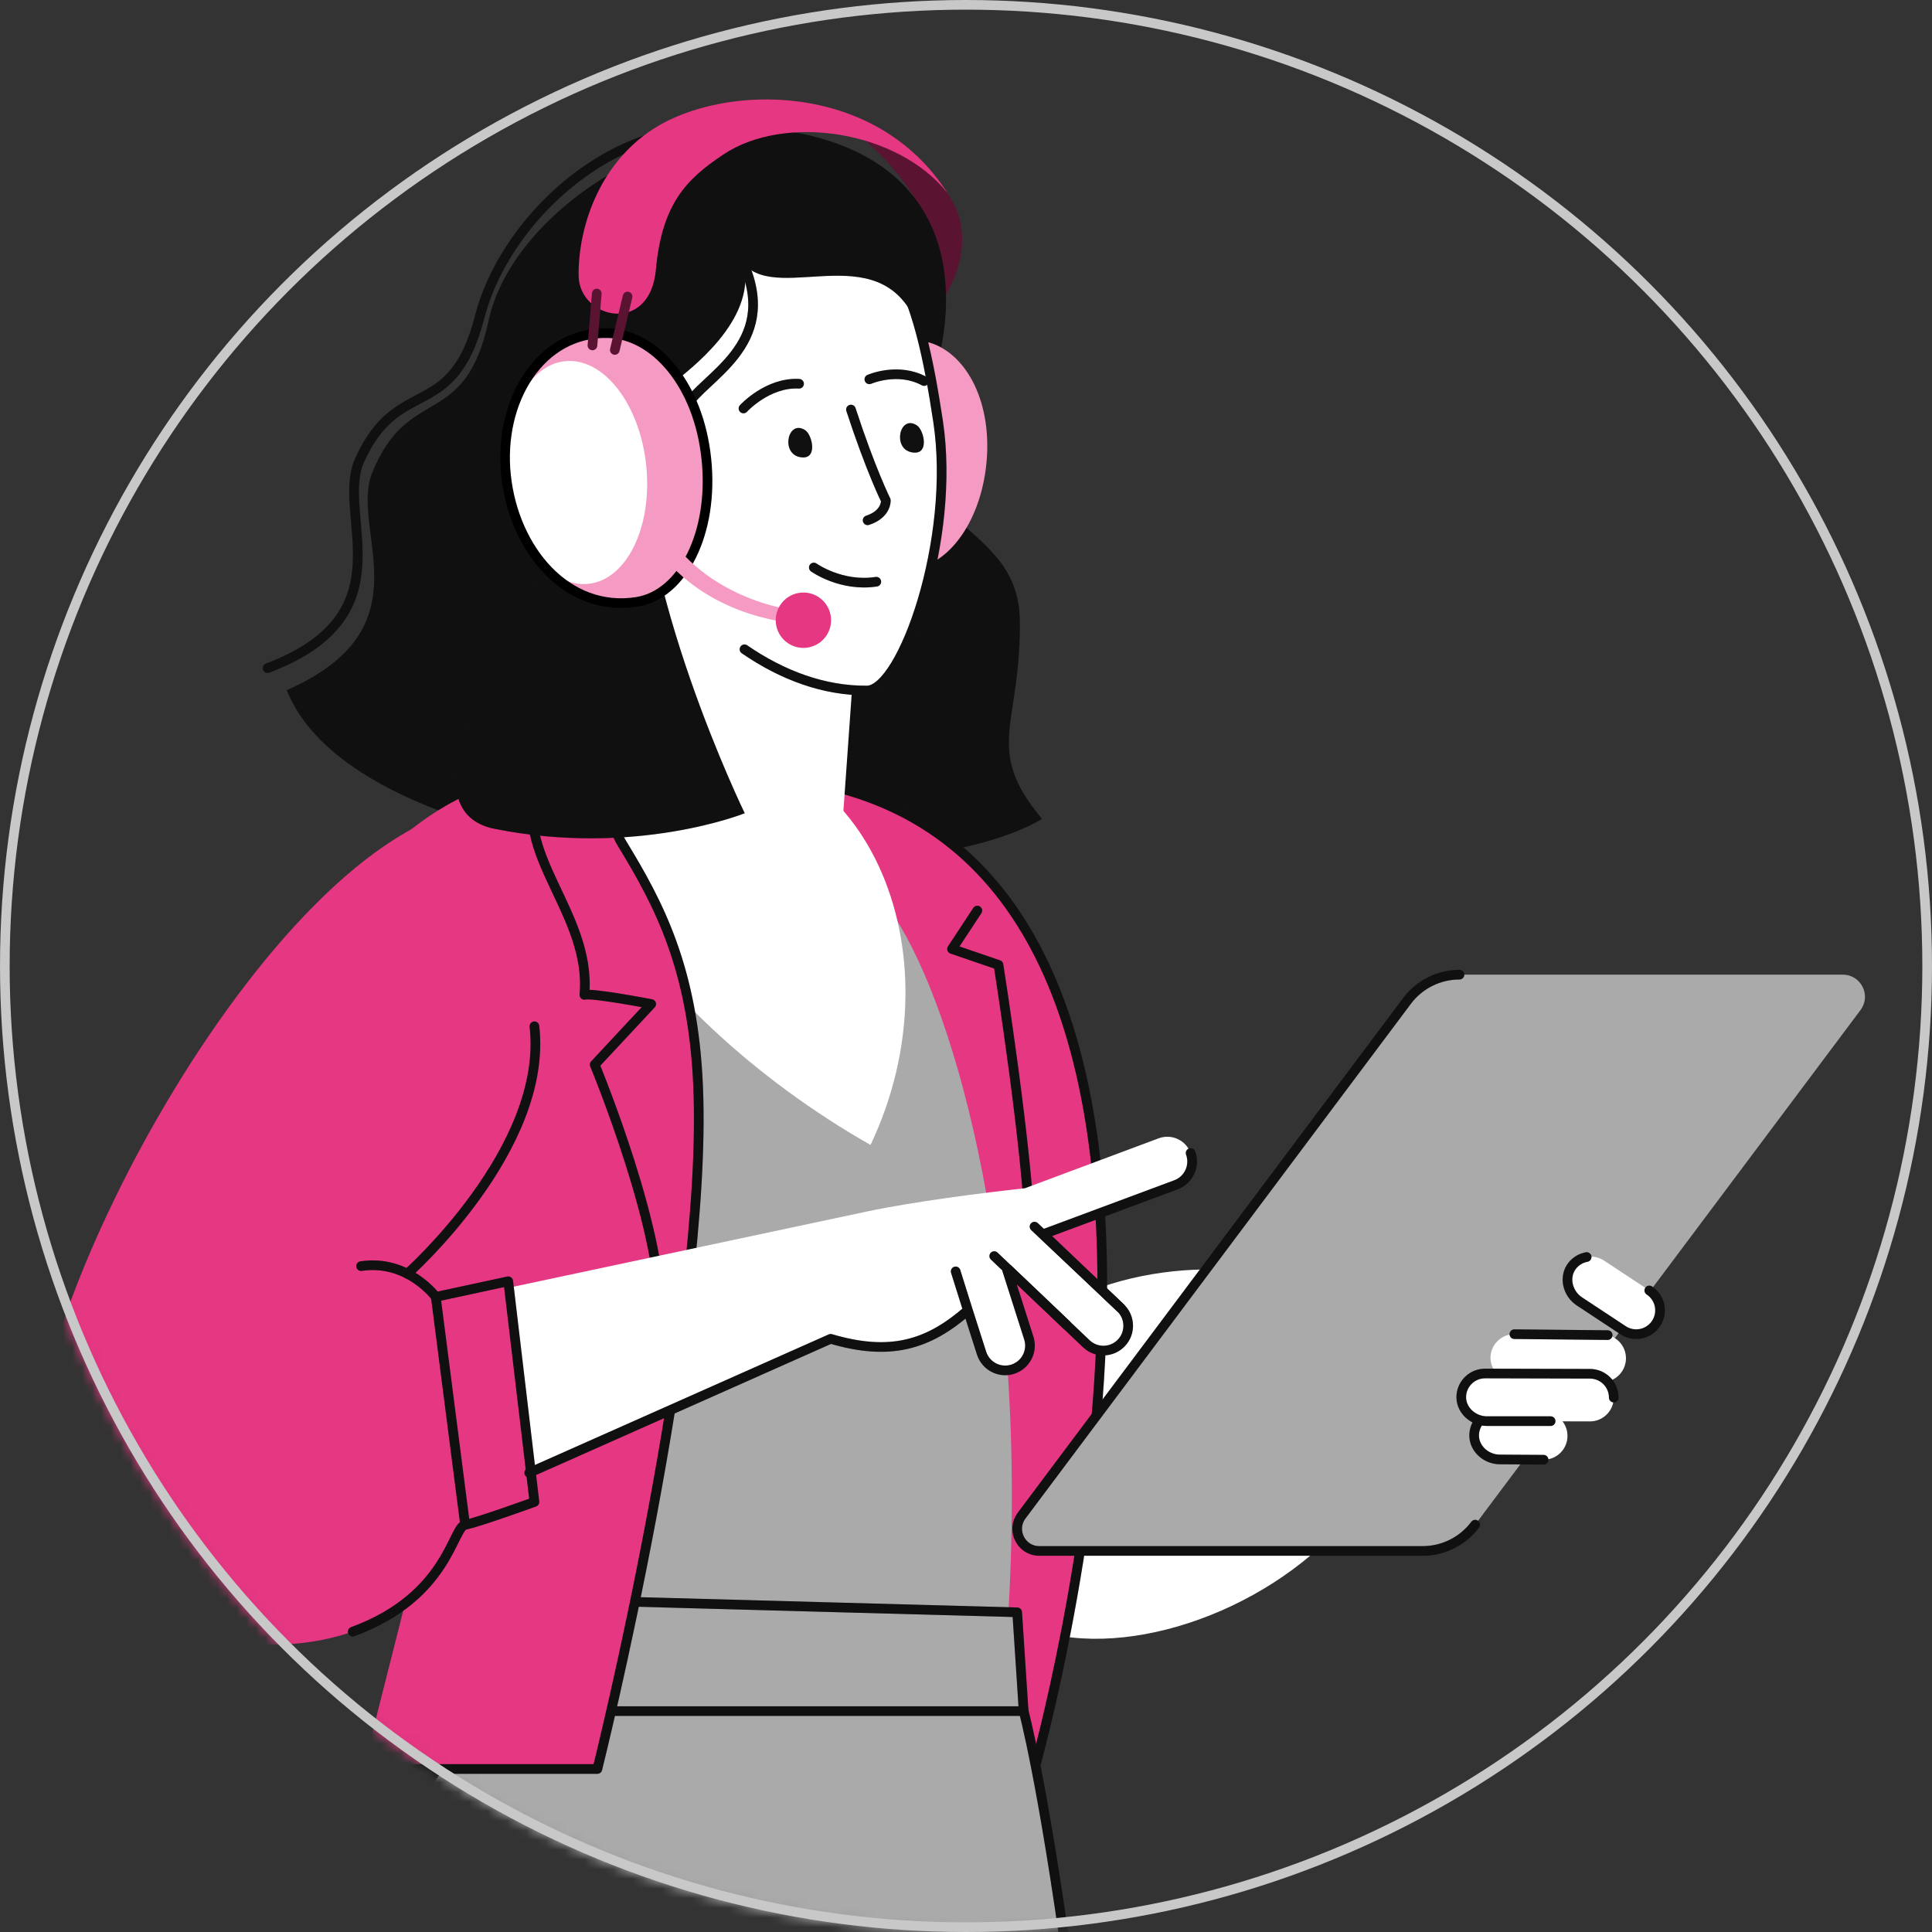 <svg width="200" height="200" viewBox="0 0 200 200" fill="none" xmlns="http://www.w3.org/2000/svg">
<rect x="0" y="0" width="200" height="200" fill="#333333" stroke="none"/>
<path d="M85.83 11.751C93.451 13.556 98.468 19.217 99.338 22.666C100.665 27.924 96.576 32.353 96.576 32.353C99.946 20.12 85.83 11.751 85.83 11.751Z" fill="#5A1432"/>
<mask id="mask0_2439_165330" style="mask-type:alpha" maskUnits="userSpaceOnUse" x="0" y="0" width="200" height="200">
<circle cx="100" cy="100" r="99.5" fill="white" stroke="#282828"/>
</mask>
<g mask="url(#mask0_2439_165330)">
<path d="M29.686 71.444C44.424 64.983 36.142 54.886 38.526 48.956C42.257 39.677 48.128 44.612 50.596 33.143C53.065 21.674 70.358 10.676 84.015 14.073C98.903 17.776 99.584 30.477 96.374 39.902C91.203 55.085 105.387 53.228 105.568 64.147C105.749 75.066 101.717 77.417 107.872 84.775C93.015 93.592 37.41 90.831 29.686 71.444Z" fill="#141414"/>
<path d="M29.686 71.444C44.424 64.983 36.142 54.886 38.526 48.956C42.257 39.677 48.128 44.612 50.596 33.143C53.065 21.674 70.358 10.676 84.015 14.073C98.903 17.776 99.584 30.477 96.374 39.902C91.203 55.085 105.387 53.228 105.568 64.147C105.749 75.066 101.717 77.417 107.872 84.775C93.015 93.592 37.41 90.831 29.686 71.444Z" fill="black" fill-opacity="0.2"/>
<path d="M98.686 150.124C92.826 182.393 141.888 170.47 145.328 144.65C147.545 128.01 103.4 124.164 98.686 150.124Z" fill="white"/>
<path d="M107.093 183.124C107.093 183.124 40.968 172.473 42.169 173.675C43.371 174.877 48.148 106.239 48.148 106.239C48.148 106.239 55.608 74.37 85.717 81.287C132.831 92.112 107.093 183.124 107.093 183.124Z" fill="#E63782"/>
<path d="M107.093 183.124C107.093 183.124 40.968 172.473 42.169 173.675C43.371 174.877 48.148 106.239 48.148 106.239C48.148 106.239 55.608 74.37 85.717 81.287C132.831 92.112 107.093 183.124 107.093 183.124Z" stroke="#141414" stroke-linecap="round" stroke-linejoin="round"/>
<path d="M107.093 183.124C107.093 183.124 40.968 172.473 42.169 173.675C43.371 174.877 48.148 106.239 48.148 106.239C48.148 106.239 55.608 74.37 85.717 81.287C132.831 92.112 107.093 183.124 107.093 183.124Z" stroke="black" stroke-opacity="0.2" stroke-linecap="round" stroke-linejoin="round"/>
<path d="M84.784 183.124C69.584 182.708 55.323 165.395 55.323 165.395C55.323 165.395 29.578 92.115 55.323 81.908C76.879 73.361 85.387 83.843 92.607 94.912C98.93 104.605 106.643 131.613 104.324 167.974C103.053 187.91 84.784 183.124 84.784 183.124Z" fill="#AAAAAA"/>
<path d="M101.172 94.262L98.554 98.24L103.364 99.888C103.364 99.888 106.456 119.433 106.63 128.01" stroke="#141414" stroke-linecap="round" stroke-linejoin="round"/>
<path d="M101.172 94.262L98.554 98.24L103.364 99.888C103.364 99.888 106.456 119.433 106.63 128.01" stroke="black" stroke-opacity="0.2" stroke-linecap="round" stroke-linejoin="round"/>
<path d="M106.975 299.944C109.889 262.812 112.641 218.707 110.661 204.239C107.941 184.363 105.966 177.134 105.966 177.134L105.298 166.905L50.034 165.396V177.389C50.034 177.389 14.099 216.362 -8.646 299.944L106.975 299.944Z" fill="#AAAAAA"/>
<path d="M50.034 165.396V177.389C50.034 177.389 14.099 216.362 -8.646 299.944L106.975 299.944" stroke="#141414" stroke-linecap="round" stroke-linejoin="round"/>
<path d="M50.034 165.396V177.389C50.034 177.389 14.099 216.362 -8.646 299.944L106.975 299.944" stroke="black" stroke-opacity="0.2" stroke-linecap="round" stroke-linejoin="round"/>
<path d="M110.661 204.239C107.941 184.363 105.966 177.134 105.966 177.134L105.298 166.905L50.034 165.396V177.389" stroke="#141414" stroke-linecap="round" stroke-linejoin="round"/>
<path d="M110.661 204.239C107.941 184.363 105.966 177.134 105.966 177.134L105.298 166.905L50.034 165.396V177.389" stroke="black" stroke-opacity="0.2" stroke-linecap="round" stroke-linejoin="round"/>
<path d="M105.966 177.133H55.323" stroke="#141414" stroke-linecap="round" stroke-linejoin="round"/>
<path d="M105.966 177.133H55.323" stroke="black" stroke-opacity="0.2" stroke-linecap="round" stroke-linejoin="round"/>
<path d="M70.667 77.293C48.789 79.466 66.213 104.978 90.117 118.523C99.654 98.432 89.361 75.436 70.667 77.293Z" fill="white"/>
<path d="M58.033 85.14C38.516 73.224 8.758 121.379 4.065 145.886C-0.627 170.393 38.219 179.257 47.605 159.182L58.033 155.011L54.644 130.243L46.822 130.504C46.822 130.504 82.801 100.261 58.033 85.14Z" fill="#E63782"/>
<path d="M42.548 85.879C48.487 81.099 56.385 78.948 62.985 78.615C62.985 78.615 62.562 84.327 64.367 87.28C68.207 93.565 71.754 100.229 72.27 112.471C73.312 137.239 61.841 183.124 61.841 183.124H37.595L45.113 153.432C45.113 153.432 34.631 92.251 42.548 85.879Z" fill="#E63782"/>
<path d="M62.985 78.615C62.985 78.615 62.562 84.327 64.367 87.28C68.207 93.565 71.754 100.229 72.27 112.471C73.312 137.239 61.841 183.124 61.841 183.124H37.595" stroke="#141414" stroke-linecap="round" stroke-linejoin="round"/>
<path d="M62.985 78.615C62.985 78.615 62.562 84.327 64.367 87.28C68.207 93.565 71.754 100.229 72.27 112.471C73.312 137.239 61.841 183.124 61.841 183.124H37.595" stroke="black" stroke-opacity="0.2" stroke-linecap="round" stroke-linejoin="round"/>
<path d="M55.762 80.912C52.736 88.195 61.273 94.468 60.496 102.99C61.258 102.754 67.413 103.937 67.413 103.937L61.562 110.211C61.562 110.211 69.07 128.32 68.242 136.843" stroke="#141414" stroke-linecap="round" stroke-linejoin="round"/>
<path d="M55.762 80.912C52.736 88.195 61.273 94.468 60.496 102.99C61.258 102.754 67.413 103.937 67.413 103.937L61.562 110.211C61.562 110.211 69.07 128.32 68.242 136.843" stroke="black" stroke-opacity="0.2" stroke-linecap="round" stroke-linejoin="round"/>
<path d="M123.251 119.363C122.765 118.031 121.292 117.346 119.96 117.832C119.96 117.832 111.924 120.838 106.1 123.006C101.872 123.466 94.58 124.386 89.724 125.42L52.614 133.315L54.786 152.462L85.991 138.593C92.157 140.419 96.097 139.223 100.195 135.641L101.61 140.076C101.84 140.795 102.357 141.343 102.994 141.632C103.553 141.886 104.205 141.942 104.836 141.741C106.186 141.31 106.932 139.866 106.501 138.515C106.501 138.515 105.351 134.913 104.26 131.492C104.29 131.458 104.321 131.423 104.351 131.389L112.454 139.104C112.951 139.577 113.588 139.812 114.224 139.812C114.902 139.812 115.578 139.545 116.083 139.015C117.06 137.988 117.02 136.364 115.994 135.386L107.988 127.764L121.72 122.654C122.43 122.395 122.956 121.856 123.219 121.207C123.45 120.638 123.478 119.985 123.251 119.363Z" fill="white"/>
<path d="M54.786 152.462L85.991 138.593C92.158 140.419 96.097 139.224 100.196 135.641L101.611 140.076C101.84 140.795 102.358 141.343 102.995 141.633C103.554 141.887 104.205 141.942 104.836 141.741C106.187 141.31 106.932 139.866 106.501 138.516C106.501 138.516 105.352 134.914 104.26 131.492C104.291 131.458 104.321 131.424 104.351 131.39L112.455 139.104C112.951 139.577 113.588 139.812 114.224 139.812C114.902 139.812 115.579 139.545 116.083 139.015C117.061 137.988 117.021 136.364 115.994 135.387L107.988 127.765L121.721 122.654C122.43 122.395 122.956 121.856 123.219 121.208C123.45 120.639 123.479 119.986 123.252 119.363" stroke="#141414" stroke-linecap="round" stroke-linejoin="round"/>
<path d="M54.786 152.462L85.991 138.593C92.158 140.419 96.097 139.224 100.196 135.641L101.611 140.076C101.84 140.795 102.358 141.343 102.995 141.633C103.554 141.887 104.205 141.942 104.836 141.741C106.187 141.31 106.932 139.866 106.501 138.516C106.501 138.516 105.352 134.914 104.26 131.492C104.291 131.458 104.321 131.424 104.351 131.39L112.455 139.104C112.951 139.577 113.588 139.812 114.224 139.812C114.902 139.812 115.579 139.545 116.083 139.015C117.061 137.988 117.021 136.364 115.994 135.387L107.988 127.765L121.721 122.654C122.43 122.395 122.956 121.856 123.219 121.208C123.45 120.639 123.479 119.986 123.252 119.363" stroke="black" stroke-opacity="0.2" stroke-linecap="round" stroke-linejoin="round"/>
<path d="M110.364 137.114L102.922 130.029" stroke="#141414" stroke-linecap="round" stroke-linejoin="round"/>
<path d="M110.364 137.114L102.922 130.029" stroke="black" stroke-opacity="0.2" stroke-linecap="round" stroke-linejoin="round"/>
<path d="M115.994 135.387L107.093 126.98" stroke="#141414" stroke-linecap="round" stroke-linejoin="round"/>
<path d="M115.994 135.387L107.093 126.98" stroke="black" stroke-opacity="0.2" stroke-linecap="round" stroke-linejoin="round"/>
<path d="M107.589 160.553H147.275C149.414 160.553 151.428 159.545 152.71 157.832L192.603 104.557C193.732 103.049 192.656 100.898 190.772 100.898H151.086C148.947 100.898 146.933 101.906 145.651 103.619L105.758 156.894C104.629 158.402 105.705 160.553 107.589 160.553Z" fill="#AAAAAA"/>
<path d="M151.086 100.898C148.947 100.898 146.933 101.906 145.651 103.619L105.758 156.894C104.629 158.402 105.705 160.553 107.589 160.553H147.275C149.414 160.553 151.428 159.545 152.71 157.832" stroke="#141414" stroke-linecap="round" stroke-linejoin="round"/>
<path d="M151.086 100.898C148.947 100.898 146.933 101.906 145.651 103.619L105.758 156.894C104.629 158.402 105.705 160.553 107.589 160.553H147.275C149.414 160.553 151.428 159.545 152.71 157.832" stroke="black" stroke-opacity="0.2" stroke-linecap="round" stroke-linejoin="round"/>
<path d="M98.93 131.613C99.328 132.87 99.722 134.128 100.114 135.386" stroke="#141414" stroke-linecap="round" stroke-linejoin="round"/>
<path d="M98.93 131.613C99.328 132.87 99.722 134.128 100.114 135.386" stroke="black" stroke-opacity="0.2" stroke-linecap="round" stroke-linejoin="round"/>
<path d="M36.513 168.909C46.372 165.305 46.846 158.085 48.148 157.848C49.45 157.611 55.323 155.48 55.323 155.48L52.614 132.636L45.113 134.254C45.113 134.254 42.229 130.331 37.377 131.069" stroke="#141414" stroke-linecap="round" stroke-linejoin="round"/>
<path d="M36.513 168.909C46.372 165.305 46.846 158.085 48.148 157.848C49.45 157.611 55.323 155.48 55.323 155.48L52.614 132.636L45.113 134.254C45.113 134.254 42.229 130.331 37.377 131.069" stroke="black" stroke-opacity="0.2" stroke-linecap="round" stroke-linejoin="round"/>
<path d="M55.323 106.24C56.788 118.905 42.169 131.858 42.169 131.858" stroke="#141414" stroke-linecap="round" stroke-linejoin="round"/>
<path d="M55.323 106.24C56.788 118.905 42.169 131.858 42.169 131.858" stroke="black" stroke-opacity="0.2" stroke-linecap="round" stroke-linejoin="round"/>
<path d="M45.112 134.254L48.147 157.848" stroke="#141414" stroke-linecap="round" stroke-linejoin="round"/>
<path d="M45.112 134.254L48.147 157.848" stroke="black" stroke-opacity="0.2" stroke-linecap="round" stroke-linejoin="round"/>
<path d="M46.533 190.842C16.993 230.623 1.238 293.642 1.238 293.642" stroke="#141414" stroke-linecap="round" stroke-linejoin="round"/>
<path d="M46.533 190.842C16.993 230.623 1.238 293.642 1.238 293.642" stroke="black" stroke-opacity="0.2" stroke-linecap="round" stroke-linejoin="round"/>
<path d="M162.265 148.643C162.265 147.284 161.166 146.181 159.807 146.177L155.075 146.148C154.416 146.147 153.817 146.403 153.373 146.823C152.954 147.219 152.674 147.761 152.614 148.368C152.467 149.845 153.768 151.076 155.253 151.081L159.792 151.109C161.157 151.113 162.265 150.008 162.265 148.643Z" fill="white"/>
<path d="M159.807 146.177L155.075 146.148C154.416 146.147 153.817 146.403 153.373 146.823C152.954 147.219 152.674 147.761 152.614 148.368C152.467 149.845 153.768 151.076 155.253 151.081L159.792 151.109" stroke="#141414" stroke-linecap="round" stroke-linejoin="round"/>
<path d="M159.807 146.177L155.075 146.148C154.416 146.147 153.817 146.403 153.373 146.823C152.954 147.219 152.674 147.761 152.614 148.368C152.467 149.845 153.768 151.076 155.253 151.081L159.792 151.109" stroke="black" stroke-opacity="0.2" stroke-linecap="round" stroke-linejoin="round"/>
<path d="M171.445 136.995C172.188 135.857 171.87 134.332 170.734 133.586L166.044 130.493C165.493 130.131 164.851 130.019 164.25 130.128C163.683 130.231 163.152 130.532 162.77 131.007C161.84 132.164 162.257 133.906 163.498 134.721L168.026 137.708C169.167 138.458 170.699 138.138 171.445 136.995Z" fill="white"/>
<path d="M164.25 130.127C163.683 130.23 163.152 130.531 162.77 131.006C161.84 132.163 162.257 133.905 163.498 134.72L168.026 137.707C169.167 138.457 170.699 138.137 171.445 136.994C172.188 135.856 171.87 134.331 170.734 133.585" stroke="#141414" stroke-linecap="round" stroke-linejoin="round"/>
<path d="M164.25 130.127C163.683 130.23 163.152 130.531 162.77 131.006C161.84 132.163 162.257 133.905 163.498 134.72L168.026 137.707C169.167 138.457 170.699 138.137 171.445 136.994C172.188 135.856 171.87 134.331 170.734 133.585" stroke="black" stroke-opacity="0.2" stroke-linecap="round" stroke-linejoin="round"/>
<path d="M168.319 140.607C168.319 139.249 167.22 138.146 165.861 138.142L156.768 138.113C156.108 138.111 155.509 138.368 155.065 138.788C154.646 139.184 154.366 139.726 154.306 140.332C154.16 141.81 155.461 143.041 156.946 143.046L165.846 143.073C167.211 143.078 168.319 141.972 168.319 140.607Z" fill="white"/>
<path d="M156.768 138.113L166.425 138.211" stroke="#141414" stroke-linecap="round" stroke-linejoin="round"/>
<path d="M156.768 138.113L166.425 138.211" stroke="black" stroke-opacity="0.2" stroke-linecap="round" stroke-linejoin="round"/>
<path d="M167.056 144.678C167.056 143.319 165.956 142.216 164.598 142.212L153.74 142.184C153.081 142.182 152.482 142.438 152.038 142.858C151.619 143.255 151.339 143.796 151.279 144.403C151.132 145.88 152.433 147.111 153.918 147.116L164.582 147.144C165.947 147.148 167.056 146.043 167.056 144.678Z" fill="white"/>
<path d="M167.056 144.678C167.056 143.319 165.956 142.216 164.598 142.212L153.74 142.184C153.081 142.182 152.482 142.438 152.038 142.858C151.619 143.255 151.339 143.796 151.279 144.403C151.132 145.88 152.433 147.111 153.918 147.116H160.522" fill="white"/>
<path d="M167.056 144.678C167.056 143.319 165.956 142.216 164.598 142.212L153.74 142.184C153.081 142.182 152.482 142.438 152.038 142.858C151.619 143.255 151.339 143.796 151.279 144.403C151.132 145.88 152.433 147.111 153.918 147.116H160.522" stroke="#141414" stroke-linecap="round" stroke-linejoin="round"/>
<path d="M167.056 144.678C167.056 143.319 165.956 142.216 164.598 142.212L153.74 142.184C153.081 142.182 152.482 142.438 152.038 142.858C151.619 143.255 151.339 143.796 151.279 144.403C151.132 145.88 152.433 147.111 153.918 147.116H160.522" stroke="black" stroke-opacity="0.2" stroke-linecap="round" stroke-linejoin="round"/>
<path d="M84.649 45.834C84.07 52.338 87.545 58.666 93.73 58.91C97.802 59.07 101.55 54.292 102.13 47.788C102.709 41.284 99.802 36.258 95.827 35.357C90.015 34.041 85.228 39.331 84.649 45.834Z" fill="#F59BC3"/>
<path d="M27.7 69.164C42.385 63.594 34.665 53.305 37.229 47.63C41.242 38.747 46.802 43.868 49.664 32.782C52.526 21.696 65.855 10.059 79.051 14.23" stroke="#141414" stroke-linecap="round" stroke-linejoin="round"/>
<path d="M27.7 69.164C42.385 63.594 34.665 53.305 37.229 47.63C41.242 38.747 46.802 43.868 49.664 32.782C52.526 21.696 65.855 10.059 79.051 14.23" stroke="black" stroke-opacity="0.2" stroke-linecap="round" stroke-linejoin="round"/>
<path d="M89.128 58.316L87.232 85.034C86.298 93.136 63.758 90.564 64.496 82.148C65.234 73.731 67.986 42.354 67.986 42.354C67.986 42.354 89.093 35.818 89.128 58.316Z" fill="white"/>
<path d="M78.249 21.579C46.154 27.105 66.742 71.729 89.767 71.481C93.393 71.442 98.981 55.896 97.106 43.588C95.2 31.076 92.384 19.146 78.249 21.579Z" fill="white"/>
<path d="M77.069 67.214C80.97 69.905 85.323 71.528 89.766 71.481C93.392 71.441 98.98 55.895 97.105 43.588C95.199 31.075 92.383 19.145 78.248 21.579" stroke="#141414" stroke-linecap="round" stroke-linejoin="round"/>
<path d="M77.069 67.214C80.97 69.905 85.323 71.528 89.766 71.481C93.392 71.441 98.98 55.895 97.105 43.588C95.199 31.075 92.383 19.145 78.248 21.579" stroke="black" stroke-opacity="0.2" stroke-linecap="round" stroke-linejoin="round"/>
<path d="M83.363 44.539C81.582 43.361 80.79 46.875 82.758 47.309C84.726 47.743 84.104 45.03 83.363 44.539Z" fill="#141414"/>
<path d="M83.363 44.539C81.582 43.361 80.79 46.875 82.758 47.309C84.726 47.743 84.104 45.03 83.363 44.539Z" fill="black" fill-opacity="0.2"/>
<path d="M94.925 44.041C93.145 42.863 92.353 46.377 94.321 46.811C96.288 47.245 95.667 44.532 94.925 44.041Z" fill="#141414"/>
<path d="M94.925 44.041C93.145 42.863 92.353 46.377 94.321 46.811C96.288 47.245 95.667 44.532 94.925 44.041Z" fill="black" fill-opacity="0.2"/>
<path d="M95.662 39.446C92.951 37.976 89.996 39.267 89.996 39.267" stroke="#141414" stroke-linecap="round" stroke-linejoin="round"/>
<path d="M95.662 39.446C92.951 37.976 89.996 39.267 89.996 39.267" stroke="black" stroke-opacity="0.2" stroke-linecap="round" stroke-linejoin="round"/>
<path d="M82.719 39.726C79.462 39.545 76.965 42.284 76.965 42.284" stroke="#141414" stroke-linecap="round" stroke-linejoin="round"/>
<path d="M82.719 39.726C79.462 39.545 76.965 42.284 76.965 42.284" stroke="black" stroke-opacity="0.2" stroke-linecap="round" stroke-linejoin="round"/>
<path d="M88.09 42.395C90.133 48.65 91.702 51.801 91.702 51.801C91.702 51.801 91.793 53.216 89.815 53.862" stroke="#141414" stroke-linecap="round" stroke-linejoin="round"/>
<path d="M88.09 42.395C90.133 48.65 91.702 51.801 91.702 51.801C91.702 51.801 91.793 53.216 89.815 53.862" stroke="black" stroke-opacity="0.2" stroke-linecap="round" stroke-linejoin="round"/>
<path d="M95.188 34.294C91.736 24.021 80.79 31.569 76.997 27.323C78.319 33.219 71.243 38.344 69.677 39.661C63.641 44.741 66.775 55.885 66.384 59.102C61.592 56.894 60.025 48.767 58.531 38.309C57.036 27.852 60.634 19.885 74.063 16.961C87.492 14.037 97.866 24.955 95.188 34.294Z" fill="#141414"/>
<path d="M95.188 34.294C91.736 24.021 80.79 31.569 76.997 27.323C78.319 33.219 71.243 38.344 69.677 39.661C63.641 44.741 66.775 55.885 66.384 59.102C61.592 56.894 60.025 48.767 58.531 38.309C57.036 27.852 60.634 19.885 74.063 16.961C87.492 14.037 97.866 24.955 95.188 34.294Z" fill="black" fill-opacity="0.2"/>
<path d="M90.716 60.218C87.079 60.779 84.245 58.747 84.245 58.747" stroke="#141414" stroke-linecap="round" stroke-linejoin="round"/>
<path d="M90.716 60.218C87.079 60.779 84.245 58.747 84.245 58.747" stroke="black" stroke-opacity="0.2" stroke-linecap="round" stroke-linejoin="round"/>
<path d="M66.472 44.147C65.616 60.575 77.094 84.187 77.094 84.187C77.094 84.187 65.815 88.731 51.176 85.796C36.537 82.861 66.472 44.147 66.472 44.147Z" fill="#141414"/>
<path d="M66.472 44.147C65.616 60.575 77.094 84.187 77.094 84.187C77.094 84.187 65.815 88.731 51.176 85.796C36.537 82.861 66.472 44.147 66.472 44.147Z" fill="black" fill-opacity="0.2"/>
<path d="M76.996 27.322C80.667 35.789 72.825 38.979 70.999 42.115" stroke="#141414" stroke-linecap="round" stroke-linejoin="round"/>
<path d="M76.996 27.322C80.667 35.789 72.825 38.979 70.999 42.115" stroke="black" stroke-opacity="0.2" stroke-linecap="round" stroke-linejoin="round"/>
<path d="M69.804 35.864C69.69 35.885 69.657 35.707 69.772 35.686C69.886 35.665 69.919 35.843 69.804 35.864Z" fill="#141414"/>
<path d="M69.804 35.864C69.69 35.885 69.657 35.707 69.772 35.686C69.886 35.665 69.919 35.843 69.804 35.864Z" fill="black" fill-opacity="0.2"/>
<path d="M52.38 49.196C53.19 56.88 58.665 63.435 65.902 62.308C70.667 61.566 73.93 55.165 73.12 47.482C72.311 39.799 67.791 34.625 62.97 34.485C55.922 34.281 51.571 41.513 52.38 49.196Z" fill="#F59BC3"/>
<path d="M60.914 60.439C64.886 60.02 67.563 54.522 66.893 48.158C66.222 41.794 62.458 36.975 58.486 37.393C54.513 37.812 51.836 43.31 52.506 49.674C53.177 56.038 56.941 60.858 60.914 60.439Z" fill="white"/>
<path d="M52.38 49.196C53.19 56.88 58.665 63.435 65.902 62.308C70.667 61.566 73.93 55.165 73.12 47.482C72.311 39.799 67.791 34.625 62.97 34.485C55.922 34.281 51.571 41.513 52.38 49.196Z" stroke="black" stroke-miterlimit="10" stroke-linecap="round"/>
<path d="M98.078 19.979C93.03 13.582 81.329 11.671 74.847 16.016C71.084 18.538 68.524 21.06 67.893 27.938C67.272 34.715 59.954 33.03 59.899 28.539C59.841 23.825 61.839 17.065 67.669 13.32C74.875 8.692 90.601 8.276 98.078 19.979Z" fill="#E63782"/>
<path d="M64.966 30.695L63.644 36.225" stroke="#5A1432" stroke-miterlimit="10" stroke-linecap="round"/>
<path d="M61.779 30.385L61.33 35.758" stroke="#5A1432" stroke-miterlimit="10" stroke-linecap="round"/>
<path d="M69.871 56.405C75.258 63.035 83.758 63.37 83.758 63.37L82.494 64.524C82.494 64.524 73.924 64.186 68.54 57.478C68.26 57.128 68.302 56.618 68.634 56.316C68.996 55.985 69.562 56.025 69.871 56.405Z" fill="#F59BC3"/>
<path d="M83.687 67.023C82.131 67.309 80.636 66.28 80.35 64.724C80.063 63.167 81.092 61.673 82.649 61.386C84.205 61.1 85.699 62.129 85.986 63.685C86.273 65.242 85.243 66.736 83.687 67.023Z" fill="#E63782"/>
</g>
<circle cx="100" cy="100" r="99.5" stroke="#C8C8C8"/>
</svg>
